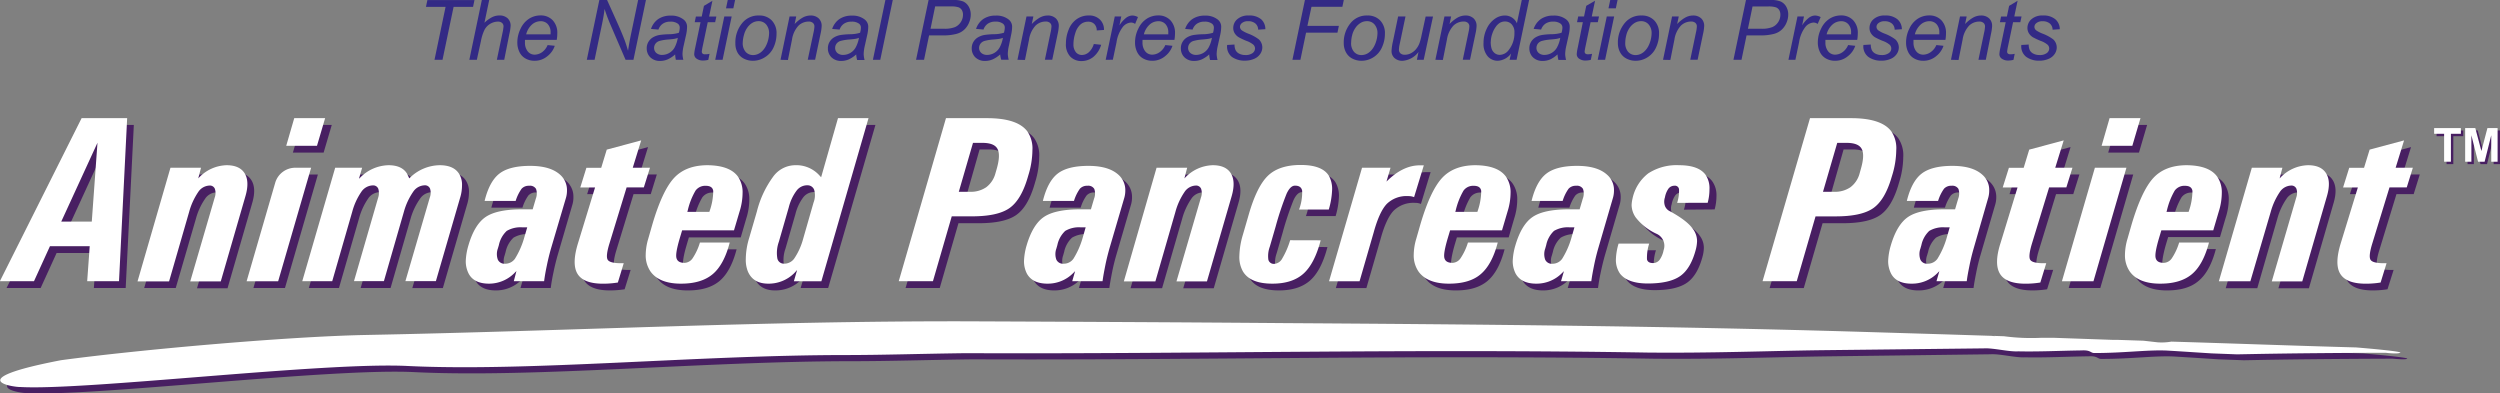 <svg id="Layer_16" data-name="Layer 16" xmlns="http://www.w3.org/2000/svg" viewBox="0 0 614.21 96.58"><rect x="0" y="0" width="614.21" height="96.58" fill="#808080" stroke="none"/><defs><style>.cls-1{fill:#481f62;}.cls-2{fill:#fff;}.cls-3{fill:#332a85;}</style></defs><title>logo_progTitle_AnimPancreas_Mar28-19_ay</title><g id="stroke"><path id="btm" class="cls-1" d="M899.16,101.45c2.39-.14,6.13.88,8.5.75,5.21.1,10-.17,15.6-.25,2.38-.13,2.08.71,3.27.64,7.6,0,13.52-.9,18.37-.55,3.7.22,7,.44,10.27.65l6.25.23,4.15-.08a3.76,3.76,0,0,1-1.84-.94c2,.11,4.82.38,6.85.49-2-.11-4.85-.38-6.85-.49a3.76,3.76,0,0,0,1.84.94c10-.18,21.63-.27,32.38-.31,0,0,3.28.34,3.58,0s-10.83-1.29-10.83-1.29c-15.87-.44-30.81-1-45.4-1.42a13.57,13.57,0,0,1-3.41.17l-3.43-.39-6.35-.21h-2.31c-1.21.07-.88.2-.14.34l2.22.36c-.41-.08-1.5-.22-2.22-.36-1-.13-2.11-.24-3.42-.33l-6.07-.13c2.36,0,4.37,0,6.07.13l3.6,0,1.05,0-14.56-.5h-3a51.33,51.33,0,0,1-9.18-.38l-2.59-.08.48.08-.94-.1-11-.35-7.3.32-2.47-.47a26.85,26.85,0,0,1-4.1.33l5.45.82c2.46.47,5.52-.72,8.42.13-2.9-.85-6,.34-8.42-.13l-5.45-.82a81.25,81.25,0,0,1-11.58-.61,54.41,54.41,0,0,1,11.58.61,26.85,26.85,0,0,0,4.1-.33l2.47.47,7.3-.32-21.86-.66c-47.71-1.41-91.75-1.8-141.3-2.12-26.83-.22-52.62-.33-77.94-.45-50.47-.09-96.41,2.36-147.52,3.36-19.61.4-55.87,3.65-74.71,6.21-25.12,4.83-11.15,6.66-10,6.58,15.83.92,74.78-6.22,95.23-5.15,29.51,1.43,71.2-2.69,107.49-2.69,9.07,0,18.69-.32,29.54-.46,56.18.24,108.4-1.12,167.49-.15,15.64.15,29.44-.4,42.62-.58Z" transform="translate(-410.12 -14.41)"/><path id="top" class="cls-2" d="M897.48,100c2.38-.14,6.11.87,8.49.73,5.22.11,10-.15,15.6-.23,2.38-.12,2.08.71,3.27.64,7.6,0,13.52-.91,18.37-.56,3.71.22,7,.45,10.27.65l6.24.24,4.15-.08h0c10-.19,21.62-.28,32.37-.31,0,0,2.8.37,3.58,0S989,99.77,989,99.77c-15.87-.44-30.81-1-45.4-1.43a13.65,13.65,0,0,1-3.41.17l-3.43-.39-6.35-.21h-2.27l1.07,0-14.56-.51h-3a51.17,51.17,0,0,1-9.18-.38l-2.59-.09.49.09-.95-.1-11-.35h0l-21.85-.66c-47.72-1.4-91.75-1.79-141.3-2.12-26.83-.22-52.63-.33-77.94-.44-50.48-.09-96.41,2.36-147.52,3.36-19.62.41-55.87,3.65-74.72,6.2-25.12,4.84-11.15,6.67-10,6.58,15.83.92,74.79-6.21,95.23-5.16,29.52,1.43,71.19-2.68,107.49-2.69,9.08,0,18.68-.32,29.54-.46,56.19.24,108.4-1.12,167.49-.15,15.65.16,29.45-.4,42.62-.58Z" transform="translate(-410.12 -14.41)"/></g><g id="txt_TM"><path class="cls-1" d="M1011.2,54.73V47.87h-2.45v-1.4h6.55v1.4h-2.44v6.86Z" transform="translate(-410.12 -14.41)"/><path class="cls-1" d="M1016.36,54.73V46.47h2.49l1.5,5.63,1.48-5.63h2.5v8.26h-1.56v-6.5l-1.63,6.5h-1.6l-1.63-6.5v6.5Z" transform="translate(-410.12 -14.41)"/><path class="cls-2" d="M1010.6,54.14V47.28h-2.45v-1.4h6.57v1.4h-2.45v6.86Z" transform="translate(-410.12 -14.41)"/><path class="cls-2" d="M1015.77,54.14V45.88h2.49l1.5,5.63,1.48-5.63h2.5v8.26h-1.56v-6.5l-1.63,6.5h-1.61l-1.64-6.5v6.5Z" transform="translate(-410.12 -14.41)"/></g><path class="cls-1" d="M431.83,45.1H443l-2,40.06h-7.82l.62-8.6h-9.77l-3.92,8.6h-8.38Zm-5,25.41h7.5l1.4-19.36h0Z" transform="translate(-410.12 -14.41)"/><path class="cls-1" d="M453.64,57.29h7.51l-.68,2.61.08-.09a9.71,9.71,0,0,1,6.89-3.12q3.21,0,4.45,2t.21,5.54l-6.08,21h-7.5l6-20.56a3.31,3.31,0,0,0,.06-2.19,1.31,1.31,0,0,0-1.34-.8,3.44,3.44,0,0,0-2.75,1.59,16,16,0,0,0-2.24,4.88L453.3,85.16h-7.75Z" transform="translate(-410.12 -14.41)"/><path class="cls-1" d="M480.47,57.29h7.75l-8.09,27.88h-7.75Zm3.6-12.18h7.56l-2,6.79h-7.55Z" transform="translate(-410.12 -14.41)"/><path class="cls-1" d="M494.13,57.29h6.62L500,60l.2-.17a10.05,10.05,0,0,1,7.05-3.12c2.21,0,3.74.7,4.58,2.1l.54,1.14.11-.12a10.65,10.65,0,0,1,7.36-3.12q3.47,0,4.78,2.13a5,5,0,0,1,.72,2.84,10.37,10.37,0,0,1-.49,3.07l-5.93,20.44h-7.5l6-20.56a3.32,3.32,0,0,0,.05-2.19,1.33,1.33,0,0,0-1.36-.8,3.5,3.5,0,0,0-2.79,1.59A16,16,0,0,0,511,68.1l-4.92,17.06h-7.35l5.93-20.44a3.6,3.6,0,0,0,.06-2.27,1.34,1.34,0,0,0-1.38-.82,3.48,3.48,0,0,0-2.79,1.59,15.78,15.78,0,0,0-2.23,4.88l-4.92,17.06H486Z" transform="translate(-410.12 -14.41)"/><path class="cls-1" d="M531.92,85.76c-2.45,0-4.14-.82-5-2.47a6.68,6.68,0,0,1-.71-3.07,15.24,15.24,0,0,1,.62-3.78q1.51-5.2,4.27-7.07t8.9-1.87h2.64l.77-2.62a3.44,3.44,0,0,0,.06-2.4,1.7,1.7,0,0,0-1.67-.78,2.35,2.35,0,0,0-1.86.73,10.21,10.21,0,0,0-1.46,3h-7.64q1.19-4.82,3.65-6.72T542,56.83q5,0,7.41,2.21A5,5,0,0,1,551,62.82a6.43,6.43,0,0,1-.31,2.07l-3.58,12.27q-.57,2-1,4.1c-.3,1.41-.53,2.71-.68,3.9H538l.71-2.47-.4.4A8.78,8.78,0,0,1,531.92,85.76Zm9.39-13.83h-1.13a6.71,6.71,0,0,0-3.9.87,6.62,6.62,0,0,0-1.93,3.48l-.25.88a4,4,0,0,0,0,2.71,1.78,1.78,0,0,0,1.79,1,2.91,2.91,0,0,0,2.43-1.22,20.3,20.3,0,0,0,2.2-4.88Z" transform="translate(-410.12 -14.41)"/><path class="cls-1" d="M563.58,85.48a23.2,23.2,0,0,1-3.64.28q-4.77,0-6.26-2.4t.13-7.63L558,62.11h-3.63l1.5-4.83h3.64l1.36-4.46,8.46-2.27-2.07,6.73h4.23L570,62.11h-4.23l-4.17,13.63c-.66,2.14-.82,3.51-.5,4.1s1.44.89,3.31.89l.65,0Z" transform="translate(-410.12 -14.41)"/><path class="cls-1" d="M579.09,85.76q-5.29,0-7.44-2.92a7,7,0,0,1-1.22-4.18,14.43,14.43,0,0,1,.62-3.92l1-3.49q2.44-8.29,5.33-11.43t8.14-3.13h-.14q5.71,0,7.72,2.84a6.69,6.69,0,0,1,1.11,4,15.33,15.33,0,0,1-.74,4.54l-1.36,4.66H579.37l-.59,2q-1.05,3.61-.81,4.8c.16.79.82,1.19,2,1.19a2.49,2.49,0,0,0,2-1.16,14.22,14.22,0,0,0,1.79-3.89h7.33q-1.42,5.45-4.2,7.78T579.09,85.76Zm7-17.63,0-.08a15.24,15.24,0,0,0,.92-5.07q-.18-1.26-1.83-1.26a2.93,2.93,0,0,0-2.51,1.18,17.2,17.2,0,0,0-1.92,4.87l-.11.37Z" transform="translate(-410.12 -14.41)"/><path class="cls-1" d="M600.53,85.76q-3.73,0-5-3a7.68,7.68,0,0,1-.51-3.06,17.94,17.94,0,0,1,.86-5.22L597.77,68a24.57,24.57,0,0,1,4-8.58,6.74,6.74,0,0,1,5.34-2.78,7.63,7.63,0,0,1,6.05,2.53l.4.42L617.7,45.1h7.5L613.59,85.16h-6.76l.8-2.75-.74.8A8.88,8.88,0,0,1,600.53,85.76ZM610,61.6a3.28,3.28,0,0,0-2.56,1.33,11.39,11.39,0,0,0-1.9,4.09l-2.44,8.47a8.11,8.11,0,0,0-.4,3.95,1.62,1.62,0,0,0,1.68,1.42,3,3,0,0,0,2.44-1.18,16.21,16.21,0,0,0,2.1-4.41l2.7-9.43a4.91,4.91,0,0,0,.16-3.11A1.72,1.72,0,0,0,610,61.6Z" transform="translate(-410.12 -14.41)"/><path class="cls-1" d="M644.2,45.1h10.08q7.53,0,9.94,3.29A7.47,7.47,0,0,1,665.44,53a21.56,21.56,0,0,1-1,6.16l-.14.48q-1.62,5.59-4.53,7.61t-9.3,2H645.6L641,85.16h-8.39Zm3.16,18.09h2.73a6.68,6.68,0,0,0,4-1.12,6.25,6.25,0,0,0,2.22-3.45l.28-1q1-3.52.22-5t-3.72-1.49h-2.3Z" transform="translate(-410.12 -14.41)"/><path class="cls-1" d="M669.13,85.76q-3.69,0-5.05-2.47a6.62,6.62,0,0,1-.71-3.07,15,15,0,0,1,.62-3.78q1.5-5.2,4.27-7.07t8.9-1.87h2.64l.77-2.62a3.52,3.52,0,0,0,.05-2.4,1.7,1.7,0,0,0-1.68-.78,2.34,2.34,0,0,0-1.86.73,10.15,10.15,0,0,0-1.46,3H668q1.19-4.82,3.65-6.72t7.54-1.88q5,0,7.41,2.21a5,5,0,0,1,1.64,3.78,6.49,6.49,0,0,1-.31,2.07l-3.58,12.27c-.38,1.32-.72,2.69-1,4.1s-.52,2.71-.68,3.9H675.2l.72-2.47-.4.4A8.77,8.77,0,0,1,669.13,85.76Zm9.39-13.83h-1.13a6.7,6.7,0,0,0-3.89.87,6.6,6.6,0,0,0-1.93,3.48l-.25.88a4,4,0,0,0,0,2.71,1.78,1.78,0,0,0,1.79,1,2.91,2.91,0,0,0,2.43-1.22,20.29,20.29,0,0,0,2.2-4.88Z" transform="translate(-410.12 -14.41)"/><path class="cls-1" d="M695.93,57.29h7.52l-.68,2.61.09-.09a9.7,9.7,0,0,1,6.88-3.12q3.2,0,4.45,2t.21,5.54l-6.08,21h-7.5l6-20.56a3.32,3.32,0,0,0,.06-2.19,1.31,1.31,0,0,0-1.34-.8,3.45,3.45,0,0,0-2.75,1.59,16.17,16.17,0,0,0-2.23,4.88l-4.93,17.06h-7.75Z" transform="translate(-410.12 -14.41)"/><path class="cls-1" d="M736.25,75.11q-1.5,5.77-4.26,8.21t-7.64,2.44q-5.46,0-7.21-3a7.1,7.1,0,0,1-.88-3.75,19.67,19.67,0,0,1,.88-5.31l1.45-5q2-6.9,4.74-9.5t8-2.6q5.25,0,6.9,2.61a6.54,6.54,0,0,1,.85,3.4,19.25,19.25,0,0,1-.82,4.89h-7.3a12.17,12.17,0,0,0,.77-4.62c-.16-.84-.74-1.26-1.76-1.26-.75,0-1.45.65-2.07,2a72.86,72.86,0,0,0-2.67,8l-1.45,5a6.77,6.77,0,0,0-.35,3.21,1.37,1.37,0,0,0,1.52,1,2.41,2.41,0,0,0,1.9-1.33,20.26,20.26,0,0,0,1.93-4.46Z" transform="translate(-410.12 -14.41)"/><path class="cls-1" d="M746.42,57.29h7l-1,3.41q4-4,8.18-4l1,0-2.38,7.81a3.83,3.83,0,0,0-1.45-.26,6.91,6.91,0,0,0-5.26,1.93q-1.84,1.93-3.22,7l-3.47,12h-7.5Z" transform="translate(-410.12 -14.41)"/><path class="cls-1" d="M767.78,85.76q-5.29,0-7.44-2.92a7,7,0,0,1-1.22-4.18,14,14,0,0,1,.62-3.92l1-3.49q2.45-8.29,5.32-11.43t8.13-3.13h-.15q5.72,0,7.73,2.84a6.7,6.7,0,0,1,1.11,4,15.25,15.25,0,0,1-.74,4.54l-1.36,4.66H768.06l-.6,2q-1,3.61-.81,4.8t2,1.19a2.5,2.5,0,0,0,2-1.16,14.05,14.05,0,0,0,1.79-3.89h7.33q-1.43,5.45-4.21,7.78T767.78,85.76Zm7-17.63,0-.08a15.29,15.29,0,0,0,.92-5.07c-.13-.84-.73-1.26-1.83-1.26a2.93,2.93,0,0,0-2.51,1.18,17.37,17.37,0,0,0-1.92,4.87l-.11.37Z" transform="translate(-410.12 -14.41)"/><path class="cls-1" d="M789.21,85.76q-3.69,0-5.06-2.47a6.67,6.67,0,0,1-.71-3.07,15.15,15.15,0,0,1,.62-3.78q1.5-5.2,4.27-7.07t8.9-1.87h2.64l.77-2.62a3.48,3.48,0,0,0,.06-2.4,1.71,1.71,0,0,0-1.68-.78,2.36,2.36,0,0,0-1.86.73,10.45,10.45,0,0,0-1.47,3h-7.63c.79-3.22,2-5.45,3.64-6.72s4.15-1.88,7.54-1.88,5.78.73,7.41,2.21a5,5,0,0,1,1.65,3.78,6.44,6.44,0,0,1-.31,2.07l-3.58,12.27q-.56,2-1,4.1c-.31,1.41-.52,2.71-.68,3.9h-7.44L796,82.7l-.4.4A8.78,8.78,0,0,1,789.21,85.76Zm9.39-13.83h-1.13a6.7,6.7,0,0,0-3.9.87,6.65,6.65,0,0,0-1.93,3.48l-.25.88a3.93,3.93,0,0,0,0,2.71,1.77,1.77,0,0,0,1.78,1,2.9,2.9,0,0,0,2.43-1.22,19.91,19.91,0,0,0,2.21-4.88Z" transform="translate(-410.12 -14.41)"/><path class="cls-1" d="M823.83,65.92a9.9,9.9,0,0,0,.47-3.34,1,1,0,0,0-1.14-.87,1.84,1.84,0,0,0-1.46.71,5.52,5.52,0,0,0-.87,2.16,3.2,3.2,0,0,0,0,2.1A2.49,2.49,0,0,0,822.11,68q4.25,2.33,5.62,4.34a4.89,4.89,0,0,1,1,3,9,9,0,0,1-.25,1.84q-1.22,4.77-3.82,6.64t-8,1.87q-5,0-6.87-2.44a5.88,5.88,0,0,1-1-3.47,15,15,0,0,1,.65-3.89h7.52a11.48,11.48,0,0,0-.54,3.89c.13.59.62.88,1.47.88a2,2,0,0,0,1.6-.76,6,6,0,0,0,1-2.38,3.59,3.59,0,0,0-.09-2.42,3.53,3.53,0,0,0-1.71-1.64,13.59,13.59,0,0,1-5.06-4,5.46,5.46,0,0,1-1-3,8.21,8.21,0,0,1,.22-1.62,10.54,10.54,0,0,1,3.89-6.22,12.76,12.76,0,0,1,7.59-2c3.13,0,5.29.76,6.44,2.3a5.83,5.83,0,0,1,1.06,3.61,12.46,12.46,0,0,1-.45,3.33Z" transform="translate(-410.12 -14.41)"/><path class="cls-1" d="M856.48,45.1h10.08q7.54,0,9.94,3.29A7.42,7.42,0,0,1,877.72,53a21.48,21.48,0,0,1-1,6.16l-.14.48q-1.62,5.59-4.53,7.61t-9.3,2h-4.85l-4.62,15.93h-8.39Zm3.15,18.09h2.73a6.67,6.67,0,0,0,4-1.12,6.25,6.25,0,0,0,2.22-3.45l.28-1q1-3.52.22-5t-3.72-1.49h-2.3Z" transform="translate(-410.12 -14.41)"/><path class="cls-1" d="M881.4,85.76q-3.68,0-5-2.47a6.59,6.59,0,0,1-.71-3.07,15.15,15.15,0,0,1,.62-3.78q1.5-5.2,4.27-7.07t8.9-1.87h2.65l.77-2.62a3.52,3.52,0,0,0,.06-2.4,1.7,1.7,0,0,0-1.67-.78,2.36,2.36,0,0,0-1.87.73,10.51,10.51,0,0,0-1.46,3h-7.64q1.19-4.82,3.65-6.72c1.63-1.25,4.15-1.88,7.54-1.88s5.79.73,7.41,2.21a5,5,0,0,1,1.65,3.78,6.39,6.39,0,0,1-.32,2.07l-3.58,12.27c-.39,1.32-.72,2.69-1,4.1s-.53,2.71-.68,3.9h-7.45l.71-2.47-.39.4A8.8,8.8,0,0,1,881.4,85.76Zm9.39-13.83h-1.14a6.68,6.68,0,0,0-3.89.87,6.61,6.61,0,0,0-1.93,3.48l-.26.88a3.94,3.94,0,0,0,0,2.71,1.76,1.76,0,0,0,1.78,1,2.91,2.91,0,0,0,2.43-1.22,20,20,0,0,0,2.2-4.88Z" transform="translate(-410.12 -14.41)"/><path class="cls-1" d="M913.06,85.48a23.17,23.17,0,0,1-3.63.28q-4.78,0-6.27-2.4t.13-7.63l4.17-13.63h-3.63l1.51-4.83H909l1.36-4.46,8.47-2.27-2.08,6.73H921l-1.51,4.83h-4.23l-4.17,13.63c-.67,2.14-.83,3.51-.5,4.1s1.43.89,3.31.89l.65,0Z" transform="translate(-410.12 -14.41)"/><path class="cls-1" d="M926.47,57.29h7.75l-8.09,27.88h-7.76Zm3.6-12.18h7.56l-2,6.79h-7.56Z" transform="translate(-410.12 -14.41)"/><path class="cls-1" d="M942.51,85.76q-5.29,0-7.44-2.92a7,7,0,0,1-1.23-4.18,14.19,14.19,0,0,1,.63-3.92l1-3.49q2.45-8.29,5.32-11.43T949,56.69h-.14c3.8,0,6.38.95,7.72,2.84a6.66,6.66,0,0,1,1.11,4A15.21,15.21,0,0,1,956.9,68l-1.36,4.66H942.8l-.6,2q-1,3.61-.8,4.8c.15.79.82,1.19,2,1.19a2.51,2.51,0,0,0,2-1.16,14.36,14.36,0,0,0,1.79-3.89h7.33q-1.42,5.45-4.2,7.78C948.48,85,945.88,85.76,942.51,85.76Zm7-17.63,0-.08a15.41,15.41,0,0,0,.92-5.07c-.13-.84-.73-1.26-1.84-1.26a2.92,2.92,0,0,0-2.51,1.18,17.07,17.07,0,0,0-1.91,4.87l-.12.37Z" transform="translate(-410.12 -14.41)"/><path class="cls-1" d="M965,57.29h7.52l-.68,2.61.08-.09a9.72,9.72,0,0,1,6.89-3.12c2.14,0,3.62.66,4.44,2s.9,3.17.21,5.54l-6.08,21h-7.49l6-20.56a3.35,3.35,0,0,0,.06-2.19,1.31,1.31,0,0,0-1.34-.8,3.43,3.43,0,0,0-2.75,1.59,16.17,16.17,0,0,0-2.24,4.88l-4.92,17.06h-7.75Z" transform="translate(-410.12 -14.41)"/><path class="cls-1" d="M996.69,85.48a23.18,23.18,0,0,1-3.64.28q-4.77,0-6.26-2.4c-1-1.6-1-4.14.13-7.63l4.18-13.63h-3.64L989,57.29h3.64L994,52.82l8.47-2.27-2.08,6.73h4.23l-1.5,4.83h-4.23l-4.17,13.63c-.67,2.14-.84,3.51-.5,4.1s1.43.89,3.31.89l.66,0Z" transform="translate(-410.12 -14.41)"/><path class="cls-2" d="M430.17,43.44h11.19l-2,40.06h-7.82l.62-8.6h-9.77l-3.92,8.6h-8.38Zm-5,25.41h7.5l1.4-19.37h0Z" transform="translate(-410.12 -14.41)"/><path class="cls-2" d="M452,55.62h7.51l-.68,2.62.08-.09A9.71,9.71,0,0,1,465.78,55q3.21,0,4.45,2c.82,1.33.89,3.17.21,5.54l-6.08,21h-7.5l6-20.56a3.3,3.3,0,0,0,.05-2.18,1.31,1.31,0,0,0-1.34-.8,3.46,3.46,0,0,0-2.75,1.59,16.34,16.34,0,0,0-2.23,4.88l-4.93,17.07h-7.75Z" transform="translate(-410.12 -14.41)"/><path class="cls-2" d="M477.73,59.33a5.14,5.14,0,0,1,4.94-3.71h3.89l-8.1,27.89h-7.75Zm4.68-15.89H490l-2,6.79h-7.56Z" transform="translate(-410.12 -14.41)"/><path class="cls-2" d="M492.47,55.62h6.62l-.78,2.7.2-.17A10.05,10.05,0,0,1,505.56,55q3.32,0,4.58,2.1l.53,1.13.12-.11A10.65,10.65,0,0,1,518.14,55c2.31,0,3.9.71,4.78,2.13a5,5,0,0,1,.71,2.84,10.28,10.28,0,0,1-.48,3.07l-5.94,20.44h-7.49l6-20.56a3.29,3.29,0,0,0,.05-2.18,1.33,1.33,0,0,0-1.35-.8,3.51,3.51,0,0,0-2.79,1.59,16.19,16.19,0,0,0-2.27,4.88l-4.92,17.07h-7.35L503,63.06a3.6,3.6,0,0,0,.06-2.27,1.34,1.34,0,0,0-1.38-.83,3.5,3.5,0,0,0-2.79,1.59,15.94,15.94,0,0,0-2.23,4.88l-4.92,17.07h-7.36Z" transform="translate(-410.12 -14.41)"/><path class="cls-2" d="M530.26,84.1c-2.46,0-4.14-.83-5-2.47a6.67,6.67,0,0,1-.71-3.07,15.21,15.21,0,0,1,.63-3.78q1.5-5.2,4.27-7.07t8.9-1.87h2.64l.77-2.61a3.5,3.5,0,0,0,.06-2.4,1.7,1.7,0,0,0-1.68-.78,2.36,2.36,0,0,0-1.86.72,10.36,10.36,0,0,0-1.47,3h-7.63q1.19-4.83,3.65-6.72t7.54-1.89q5,0,7.41,2.22a5,5,0,0,1,1.64,3.77,6.52,6.52,0,0,1-.31,2.07L545.48,75.5q-.57,2-1,4.1c-.3,1.41-.53,2.71-.68,3.9h-7.45L537,81l-.4.4A8.78,8.78,0,0,1,530.26,84.1Zm9.39-13.83h-1.14a6.64,6.64,0,0,0-3.89.87,6.57,6.57,0,0,0-1.93,3.47l-.26.88a4,4,0,0,0,0,2.71,1.78,1.78,0,0,0,1.79,1A2.91,2.91,0,0,0,536.62,78a20.17,20.17,0,0,0,2.2-4.88Z" transform="translate(-410.12 -14.41)"/><path class="cls-2" d="M561.92,83.82a22.59,22.59,0,0,1-3.64.29q-4.77,0-6.26-2.4t.13-7.62l4.17-13.63h-3.63l1.5-4.83h3.64l1.36-4.46,8.46-2.27-2.07,6.72h4.23l-1.51,4.83h-4.23L559.9,74.08c-.67,2.14-.83,3.51-.5,4.11s1.43.89,3.31.89l.65,0Z" transform="translate(-410.12 -14.41)"/><path class="cls-2" d="M577.42,84.1q-5.28,0-7.44-2.93A7,7,0,0,1,568.76,77a14.17,14.17,0,0,1,.62-3.92l1-3.49q2.44-8.3,5.32-11.43T583.87,55h-.14q5.7,0,7.72,2.84a6.73,6.73,0,0,1,1.11,4,15.4,15.4,0,0,1-.74,4.54L590.45,71H577.71l-.6,2c-.7,2.4-1,4-.8,4.79s.83,1.2,2,1.2a2.49,2.49,0,0,0,2-1.17A14.24,14.24,0,0,0,582.08,74h7.32q-1.41,5.45-4.2,7.78T577.42,84.1Zm7-17.63,0-.09a15.19,15.19,0,0,0,.93-5.06c-.12-.84-.73-1.26-1.83-1.26a2.93,2.93,0,0,0-2.51,1.17,17.24,17.24,0,0,0-1.92,4.87l-.11.37Z" transform="translate(-410.12 -14.41)"/><path class="cls-2" d="M598.86,84.1c-2.48,0-4.14-1-5-3a7.7,7.7,0,0,1-.51-3.07,18.06,18.06,0,0,1,.85-5.22l1.87-6.42a24.53,24.53,0,0,1,4-8.57A6.76,6.76,0,0,1,605.4,55a7.64,7.64,0,0,1,6.06,2.53l.4.42L616,43.44h7.5L611.92,83.51h-6.76l.8-2.76-.74.8A8.9,8.9,0,0,1,598.86,84.1Zm9.52-24.17a3.26,3.26,0,0,0-2.56,1.33,11.37,11.37,0,0,0-1.91,4.09l-2.44,8.47a8.12,8.12,0,0,0-.39,3.95,1.62,1.62,0,0,0,1.68,1.42A3,3,0,0,0,605.2,78a16,16,0,0,0,2.1-4.42l2.7-9.42a4.89,4.89,0,0,0,.15-3.11A1.72,1.72,0,0,0,608.38,59.94Z" transform="translate(-410.12 -14.41)"/><path class="cls-2" d="M642.53,43.44h10.08q7.52,0,9.94,3.29a7.42,7.42,0,0,1,1.22,4.57,21.47,21.47,0,0,1-1,6.17l-.14.48q-1.62,5.59-4.53,7.61t-9.29,2h-4.86l-4.62,15.93h-8.4Zm3.15,18.09h2.74a6.68,6.68,0,0,0,4-1.12A6.26,6.26,0,0,0,654.68,57l.29-1c.68-2.35.75-4,.22-5s-1.77-1.49-3.72-1.49h-2.3Z" transform="translate(-410.12 -14.41)"/><path class="cls-2" d="M667.46,84.1c-2.46,0-4.14-.83-5.05-2.47a6.66,6.66,0,0,1-.71-3.07,15.49,15.49,0,0,1,.62-3.78q1.51-5.2,4.28-7.07t8.9-1.87h2.64l.77-2.61a3.44,3.44,0,0,0,.06-2.4,1.69,1.69,0,0,0-1.67-.78,2.36,2.36,0,0,0-1.86.72,10.34,10.34,0,0,0-1.46,3h-7.64q1.2-4.83,3.65-6.72t7.54-1.89q5,0,7.41,2.22a5,5,0,0,1,1.65,3.77,6.5,6.5,0,0,1-.31,2.07L682.68,75.5c-.37,1.33-.72,2.7-1,4.1s-.53,2.71-.68,3.9h-7.45l.71-2.47-.4.4A8.77,8.77,0,0,1,667.46,84.1Zm9.39-13.83h-1.13a6.65,6.65,0,0,0-3.89.87,6.59,6.59,0,0,0-1.93,3.47l-.25.88a4,4,0,0,0,0,2.71,1.79,1.79,0,0,0,1.79,1A2.9,2.9,0,0,0,673.83,78a20.21,20.21,0,0,0,2.2-4.88Z" transform="translate(-410.12 -14.41)"/><path class="cls-2" d="M694.27,55.62h7.52l-.68,2.62.09-.09A9.7,9.7,0,0,1,708.07,55q3.21,0,4.45,2c.82,1.33.89,3.17.22,5.54l-6.09,21h-7.49l6-20.56a3.29,3.29,0,0,0,.06-2.18,1.32,1.32,0,0,0-1.34-.8,3.45,3.45,0,0,0-2.75,1.59,16.17,16.17,0,0,0-2.23,4.88l-4.92,17.07h-7.75Z" transform="translate(-410.12 -14.41)"/><path class="cls-2" d="M734.59,73.45q-1.5,5.76-4.25,8.21t-7.64,2.44c-3.63,0-6-1-7.21-3a7.14,7.14,0,0,1-.88-3.75,19.63,19.63,0,0,1,.88-5.31l1.45-5q2-6.91,4.74-9.5t8-2.6q5.25,0,6.9,2.62A6.55,6.55,0,0,1,737.4,61a19.4,19.4,0,0,1-.82,4.89h-7.3a12,12,0,0,0,.76-4.61c-.15-.84-.74-1.26-1.76-1.26-.76,0-1.45.65-2.07,2a73.49,73.49,0,0,0-2.67,8l-1.45,5a6.61,6.61,0,0,0-.35,3.21,1.37,1.37,0,0,0,1.52,1,2.41,2.41,0,0,0,1.9-1.34,20.21,20.21,0,0,0,1.93-4.46Z" transform="translate(-410.12 -14.41)"/><path class="cls-2" d="M744.75,55.62h7l-1,3.41q4-4,8.18-4l1,0-2.39,7.81a3.76,3.76,0,0,0-1.45-.25,6.93,6.93,0,0,0-5.27,1.93q-1.82,1.93-3.21,7l-3.47,12h-7.5Z" transform="translate(-410.12 -14.41)"/><path class="cls-2" d="M766.11,84.1q-5.29,0-7.45-2.93A7,7,0,0,1,757.45,77a14.25,14.25,0,0,1,.62-3.92l1-3.49q2.44-8.3,5.32-11.43T772.55,55h-.14q5.7,0,7.72,2.84a6.72,6.72,0,0,1,1.11,4,15.51,15.51,0,0,1-.74,4.54L779.14,71H766.39l-.6,2c-.7,2.4-1,4-.81,4.79s.83,1.2,2,1.2a2.51,2.51,0,0,0,2-1.17A14.58,14.58,0,0,0,770.77,74h7.32q-1.42,5.45-4.2,7.78C772.08,83.34,769.47,84.1,766.11,84.1Zm7-17.63,0-.09a15.2,15.2,0,0,0,.92-5.06c-.12-.84-.73-1.26-1.83-1.26a2.93,2.93,0,0,0-2.51,1.17,17.54,17.54,0,0,0-1.92,4.87l-.11.37Z" transform="translate(-410.12 -14.41)"/><path class="cls-2" d="M787.55,84.1c-2.46,0-4.15-.83-5.06-2.47a6.71,6.71,0,0,1-.72-3.07,15.39,15.39,0,0,1,.63-3.78q1.51-5.2,4.27-7.07t8.9-1.87h2.64l.77-2.61a3.51,3.51,0,0,0,.06-2.4,1.7,1.7,0,0,0-1.68-.78,2.37,2.37,0,0,0-1.86.72,10.4,10.4,0,0,0-1.46,3h-7.64q1.19-4.83,3.66-6.72t7.54-1.89q5,0,7.4,2.22a4.92,4.92,0,0,1,1.65,3.77,6.65,6.65,0,0,1-.31,2.07L802.76,75.5c-.38,1.33-.72,2.7-1,4.1s-.53,2.71-.68,3.9h-7.44l.71-2.47-.4.4A8.78,8.78,0,0,1,787.55,84.1Zm9.38-13.83H795.8a6.67,6.67,0,0,0-3.89.87A6.57,6.57,0,0,0,790,74.62l-.25.88a4.05,4.05,0,0,0,0,2.71,1.78,1.78,0,0,0,1.79,1A2.9,2.9,0,0,0,793.91,78a20.12,20.12,0,0,0,2.2-4.88Z" transform="translate(-410.12 -14.41)"/><path class="cls-2" d="M822.17,64.25a9.79,9.79,0,0,0,.46-3.34,1,1,0,0,0-1.14-.87,1.83,1.83,0,0,0-1.45.71,5.38,5.38,0,0,0-.87,2.15,3.21,3.21,0,0,0,0,2.11,2.41,2.41,0,0,0,1.28,1.33q4.24,2.33,5.61,4.35a4.93,4.93,0,0,1,1,3,9.56,9.56,0,0,1-.26,1.85q-1.22,4.77-3.81,6.64t-8,1.88q-5,0-6.87-2.44a5.88,5.88,0,0,1-1-3.47,15,15,0,0,1,.66-3.89h7.52a11.27,11.27,0,0,0-.54,3.89c.14.59.63.89,1.48.89a2,2,0,0,0,1.6-.77,6,6,0,0,0,1-2.39,3.22,3.22,0,0,0-1.8-4.06,13.6,13.6,0,0,1-5.06-4,5.5,5.5,0,0,1-1-3,8.27,8.27,0,0,1,.22-1.61A10.53,10.53,0,0,1,815.08,57a12.76,12.76,0,0,1,7.58-2c3.15,0,5.29.77,6.45,2.3a5.85,5.85,0,0,1,1,3.61,12.71,12.71,0,0,1-.44,3.32Z" transform="translate(-410.12 -14.41)"/><path class="cls-2" d="M854.81,43.44h10.08q7.53,0,9.93,3.29A7.37,7.37,0,0,1,876,51.31a21.65,21.65,0,0,1-1,6.17l-.15.48q-1.62,5.59-4.53,7.61t-9.3,2h-4.85l-4.62,15.93h-8.4ZM858,61.53h2.74a6.69,6.69,0,0,0,4-1.12A6.25,6.25,0,0,0,867,57l.28-1c.69-2.35.76-4,.23-5s-1.77-1.49-3.72-1.49h-2.29Z" transform="translate(-410.12 -14.41)"/><path class="cls-2" d="M879.73,84.1c-2.46,0-4.14-.83-5-2.47a6.76,6.76,0,0,1-.72-3.07,15.29,15.29,0,0,1,.63-3.78q1.51-5.2,4.27-7.07t8.9-1.87h2.64l.77-2.61a3.54,3.54,0,0,0,.06-2.4,1.71,1.71,0,0,0-1.68-.78,2.37,2.37,0,0,0-1.86.72,10.33,10.33,0,0,0-1.46,3H878.6q1.19-4.83,3.66-6.72t7.53-1.89q5,0,7.41,2.22a4.94,4.94,0,0,1,1.64,3.77,6.65,6.65,0,0,1-.31,2.07L895,75.5c-.38,1.33-.72,2.7-1,4.1s-.54,2.71-.68,3.9h-7.44l.71-2.47-.4.4A8.78,8.78,0,0,1,879.73,84.1Zm9.4-13.83H888a6.65,6.65,0,0,0-3.89.87,6.61,6.61,0,0,0-1.93,3.47l-.25.88a4,4,0,0,0,0,2.71,1.78,1.78,0,0,0,1.79,1A2.9,2.9,0,0,0,886.11,78a20.36,20.36,0,0,0,2.2-4.88Z" transform="translate(-410.12 -14.41)"/><path class="cls-2" d="M911.4,83.82a22.61,22.61,0,0,1-3.64.29c-3.17,0-5.26-.8-6.26-2.4s-1-4.14.13-7.62l4.17-13.63h-3.64l1.52-4.83h3.63l1.36-4.46,8.47-2.27-2.08,6.72h4.23l-1.5,4.83h-4.23l-4.17,13.63c-.66,2.14-.83,3.51-.5,4.11s1.43.89,3.31.89l.65,0Z" transform="translate(-410.12 -14.41)"/><path class="cls-2" d="M924.8,55.62h7.75l-8.1,27.89h-7.75Zm3.61-12.18H936l-2,6.79h-7.55Z" transform="translate(-410.12 -14.41)"/><path class="cls-2" d="M940.85,84.1q-5.29,0-7.44-2.93A7,7,0,0,1,932.19,77a14.1,14.1,0,0,1,.62-3.92l1-3.49q2.46-8.3,5.33-11.43T947.29,55h-.14q5.71,0,7.72,2.84a6.73,6.73,0,0,1,1.11,4,15.37,15.37,0,0,1-.74,4.54L953.88,71H941.13l-.6,2c-.7,2.4-1,4-.8,4.79s.82,1.2,2,1.2a2.49,2.49,0,0,0,2-1.17A14.2,14.2,0,0,0,945.5,74h7.33q-1.42,5.45-4.21,7.78T940.85,84.1Zm7-17.63,0-.09a15.43,15.43,0,0,0,.92-5.06c-.13-.84-.73-1.26-1.83-1.26a2.93,2.93,0,0,0-2.52,1.17,17.48,17.48,0,0,0-1.92,4.87l-.11.37Z" transform="translate(-410.12 -14.41)"/><path class="cls-2" d="M963.36,55.62h7.51l-.68,2.62.09-.09A9.7,9.7,0,0,1,977.16,55q3.22,0,4.45,2c.83,1.33.9,3.17.22,5.54l-6.08,21h-7.49l6-20.56a3.36,3.36,0,0,0,.06-2.18,1.31,1.31,0,0,0-1.34-.8,3.46,3.46,0,0,0-2.75,1.59,16.5,16.5,0,0,0-2.23,4.88L963,83.51h-7.74Z" transform="translate(-410.12 -14.41)"/><path class="cls-2" d="M995,83.82a22.48,22.48,0,0,1-3.64.29q-4.76,0-6.26-2.4c-1-1.59-.95-4.14.13-7.62l4.18-13.63h-3.63l1.51-4.83h3.64l1.37-4.46,8.46-2.27-2.07,6.72h4.23l-1.5,4.83h-4.24L993,74.08c-.67,2.14-.83,3.51-.5,4.11s1.43.89,3.3.89l.66,0Z" transform="translate(-410.12 -14.41)"/><g id="txt_subtitle"><path class="cls-3" d="M516.87,29.1l2.72-13h-4.82l.35-1.67h11.57l-.35,1.67h-4.78l-2.72,13Z" transform="translate(-410.12 -14.41)"/><path class="cls-3" d="M525.43,29.1l3.07-14.69h1.81L529.14,20A7.66,7.66,0,0,1,531,18.64a4,4,0,0,1,1.79-.43,2.86,2.86,0,0,1,2.05.7,2.42,2.42,0,0,1,.73,1.84,12,12,0,0,1-.32,2.06L534,29.1h-1.81l1.35-6.44a12.34,12.34,0,0,0,.29-1.76,1.1,1.1,0,0,0-.36-.85,1.49,1.49,0,0,0-1-.33,3.81,3.81,0,0,0-3.27,1.93,10.83,10.83,0,0,0-.93,2.89l-1,4.57Z" transform="translate(-410.12 -14.41)"/><path class="cls-3" d="M544.66,25.48l1.76.18a5.34,5.34,0,0,1-1.75,2.5,4.82,4.82,0,0,1-3.26,1.18,4.41,4.41,0,0,1-2.17-.55,3.58,3.58,0,0,1-1.5-1.59,5.28,5.28,0,0,1-.52-2.38,7.57,7.57,0,0,1,.81-3.38A5.76,5.76,0,0,1,540.12,19a5.17,5.17,0,0,1,2.78-.8,4,4,0,0,1,3,1.18,4.46,4.46,0,0,1,1.14,3.23,9.5,9.5,0,0,1-.14,1.6H539.1a4.49,4.49,0,0,0,0,.56,3.37,3.37,0,0,0,.69,2.28,2.15,2.15,0,0,0,1.68.79,3.24,3.24,0,0,0,1.83-.61A4,4,0,0,0,544.66,25.48Zm-5.27-2.64h6c0-.19,0-.32,0-.4a2.94,2.94,0,0,0-.68-2.09,2.3,2.3,0,0,0-1.75-.73,3.22,3.22,0,0,0-2.12.8A4.81,4.81,0,0,0,539.39,22.85Z" transform="translate(-410.12 -14.41)"/><path class="cls-3" d="M554.29,29.1l3.08-14.69h1.9l2.48,5.51q1.13,2.53,1.79,4.25.38,1,.88,2.71.27-1.85.68-3.83l1.8-8.64h1.92L565.75,29.1h-1.94l-3.65-8.49a42,42,0,0,1-1.51-4q-.15,1.43-.58,3.52L556.2,29.1Z" transform="translate(-410.12 -14.41)"/><path class="cls-3" d="M576,27.78A7.22,7.22,0,0,1,574.15,29a4.66,4.66,0,0,1-1.86.38,3.29,3.29,0,0,1-2.38-.87,3,3,0,0,1-.9-2.22,3,3,0,0,1,.41-1.58,3.19,3.19,0,0,1,1.08-1.1,4.73,4.73,0,0,1,1.64-.6,18.28,18.28,0,0,1,2.32-.19,8.3,8.3,0,0,0,2.45-.36,4.72,4.72,0,0,0,.21-1.23,1.19,1.19,0,0,0-.46-1,2.92,2.92,0,0,0-1.84-.5,3.2,3.2,0,0,0-1.87.51,2.86,2.86,0,0,0-1.06,1.44l-1.83-.16a4.79,4.79,0,0,1,1.78-2.43,5.28,5.28,0,0,1,3.07-.84,4.79,4.79,0,0,1,3.13.94,2.22,2.22,0,0,1,.88,1.82,9.21,9.21,0,0,1-.25,2l-.59,2.65a9.88,9.88,0,0,0-.28,2.05A6.85,6.85,0,0,0,578,29.1h-1.83A6.73,6.73,0,0,1,576,27.78Zm.67-4.07a4.35,4.35,0,0,1-.82.23q-.44.08-1.46.17a11.16,11.16,0,0,0-2.24.36,1.87,1.87,0,0,0-1,.69,1.77,1.77,0,0,0-.33,1,1.64,1.64,0,0,0,.53,1.25,2.11,2.11,0,0,0,1.5.49,3.55,3.55,0,0,0,3-1.8A7.7,7.7,0,0,0,576.64,23.71Z" transform="translate(-410.12 -14.41)"/><path class="cls-3" d="M584.44,27.63l-.3,1.48a5,5,0,0,1-1.26.17,2.62,2.62,0,0,1-1.72-.53,1.35,1.35,0,0,1-.48-1.09,11,11,0,0,1,.26-1.61l1.29-6.18H580.8l.29-1.4h1.43l.55-2.62,2.08-1.25-.81,3.87h1.78l-.3,1.4H584l-1.23,5.88a11.09,11.09,0,0,0-.23,1.34.64.64,0,0,0,.19.49.88.88,0,0,0,.61.17A4.32,4.32,0,0,0,584.44,27.63Z" transform="translate(-410.12 -14.41)"/><path class="cls-3" d="M585.84,29.1l2.23-10.64h1.81L587.65,29.1Zm2.65-12.64.43-2.05h1.8l-.43,2.05Z" transform="translate(-410.12 -14.41)"/><path class="cls-3" d="M590.79,25.06a7.44,7.44,0,0,1,1.83-5.16,5.08,5.08,0,0,1,4-1.68,4.15,4.15,0,0,1,3.1,1.2,4.44,4.44,0,0,1,1.18,3.25,7.93,7.93,0,0,1-.74,3.41A5.5,5.5,0,0,1,598,28.5a5.41,5.41,0,0,1-2.88.84,4.81,4.81,0,0,1-2.26-.53,3.67,3.67,0,0,1-1.55-1.5A4.58,4.58,0,0,1,590.79,25.06Zm1.81-.18a3.23,3.23,0,0,0,.72,2.28,2.39,2.39,0,0,0,1.83.78,3,3,0,0,0,1.15-.24,3.34,3.34,0,0,0,1.06-.72,4.85,4.85,0,0,0,.84-1.1,7.2,7.2,0,0,0,.87-3.23,3.21,3.21,0,0,0-.73-2.24,2.37,2.37,0,0,0-1.83-.8A3,3,0,0,0,595,20a4.15,4.15,0,0,0-1.27,1.19,5.3,5.3,0,0,0-.83,1.82A7.56,7.56,0,0,0,592.6,24.88Z" transform="translate(-410.12 -14.41)"/><path class="cls-3" d="M601.88,29.1l2.22-10.64h1.64l-.39,1.85a8.75,8.75,0,0,1,2-1.59,4,4,0,0,1,1.9-.5,2.82,2.82,0,0,1,2,.7,2.47,2.47,0,0,1,.74,1.87,10.45,10.45,0,0,1-.26,1.86l-1.35,6.44h-1.81L610,22.35a7.72,7.72,0,0,0,.21-1.45,1.11,1.11,0,0,0-.37-.86,1.53,1.53,0,0,0-1.06-.33,3.56,3.56,0,0,0-2.48,1,6.4,6.4,0,0,0-1.6,3.44l-1,5Z" transform="translate(-410.12 -14.41)"/><path class="cls-3" d="M620.48,27.78A7.22,7.22,0,0,1,618.66,29a4.66,4.66,0,0,1-1.86.38,3.29,3.29,0,0,1-2.38-.87,3,3,0,0,1-.9-2.22,3,3,0,0,1,.41-1.58,3.19,3.19,0,0,1,1.08-1.1,4.73,4.73,0,0,1,1.64-.6,18.28,18.28,0,0,1,2.32-.19,8.3,8.3,0,0,0,2.45-.36,4.72,4.72,0,0,0,.21-1.23,1.19,1.19,0,0,0-.46-1,2.92,2.92,0,0,0-1.84-.5,3.2,3.2,0,0,0-1.87.51,2.86,2.86,0,0,0-1.06,1.44l-1.83-.16a4.79,4.79,0,0,1,1.78-2.43,5.28,5.28,0,0,1,3.07-.84,4.79,4.79,0,0,1,3.13.94,2.22,2.22,0,0,1,.88,1.82,9.21,9.21,0,0,1-.25,2l-.59,2.65a9.88,9.88,0,0,0-.28,2.05,6.85,6.85,0,0,0,.22,1.44h-1.83A6.73,6.73,0,0,1,620.48,27.78Zm.67-4.07a4.35,4.35,0,0,1-.82.23q-.44.08-1.46.17a11.16,11.16,0,0,0-2.24.36,1.87,1.87,0,0,0-1,.69,1.77,1.77,0,0,0-.33,1,1.64,1.64,0,0,0,.53,1.25,2.11,2.11,0,0,0,1.5.49,3.55,3.55,0,0,0,3-1.8A7.7,7.7,0,0,0,621.15,23.71Z" transform="translate(-410.12 -14.41)"/><path class="cls-3" d="M624.58,29.1l3.07-14.69h1.81L626.39,29.1Z" transform="translate(-410.12 -14.41)"/><path class="cls-3" d="M635.18,29.1l3.08-14.69h6.13a6,6,0,0,1,2.39.37A3,3,0,0,1,648.1,16a3.85,3.85,0,0,1,.52,2,5,5,0,0,1-.37,1.85,4.89,4.89,0,0,1-.94,1.55,4.44,4.44,0,0,1-1.15.92,5,5,0,0,1-1.24.46,12.51,12.51,0,0,1-2.86.33h-3.68l-1.24,6Zm3.56-7.63H642a7,7,0,0,0,2.77-.41,3.27,3.27,0,0,0,1.41-1.24,3.22,3.22,0,0,0,.53-1.76,2.23,2.23,0,0,0-.28-1.18,1.67,1.67,0,0,0-.79-.67,5.88,5.88,0,0,0-2-.22h-3.77Z" transform="translate(-410.12 -14.41)"/><path class="cls-3" d="M655.85,27.78A7.22,7.22,0,0,1,654,29a4.66,4.66,0,0,1-1.86.38,3.29,3.29,0,0,1-2.38-.87,3,3,0,0,1-.9-2.22,3,3,0,0,1,.41-1.58,3.19,3.19,0,0,1,1.08-1.1A4.73,4.73,0,0,1,652,23a18.28,18.28,0,0,1,2.32-.19,8.3,8.3,0,0,0,2.45-.36,4.72,4.72,0,0,0,.21-1.23,1.19,1.19,0,0,0-.46-1,2.92,2.92,0,0,0-1.84-.5,3.2,3.2,0,0,0-1.87.51,2.86,2.86,0,0,0-1.06,1.44l-1.83-.16a4.79,4.79,0,0,1,1.78-2.43,5.28,5.28,0,0,1,3.07-.84,4.79,4.79,0,0,1,3.13.94,2.22,2.22,0,0,1,.88,1.82,9.21,9.21,0,0,1-.25,2L658,25.6a9.88,9.88,0,0,0-.28,2.05,6.85,6.85,0,0,0,.22,1.44h-1.83A6.73,6.73,0,0,1,655.85,27.78Zm.67-4.07a4.35,4.35,0,0,1-.82.23q-.44.08-1.46.17a11.16,11.16,0,0,0-2.24.36,1.87,1.87,0,0,0-1,.69,1.77,1.77,0,0,0-.33,1,1.64,1.64,0,0,0,.53,1.25,2.11,2.11,0,0,0,1.5.49,3.55,3.55,0,0,0,3-1.8A7.7,7.7,0,0,0,656.52,23.71Z" transform="translate(-410.12 -14.41)"/><path class="cls-3" d="M660.09,29.1l2.22-10.64H664l-.39,1.85a8.75,8.75,0,0,1,2-1.59,4,4,0,0,1,1.9-.5,2.82,2.82,0,0,1,2,.7,2.47,2.47,0,0,1,.74,1.87,10.45,10.45,0,0,1-.26,1.86l-1.35,6.44h-1.81l1.41-6.75a7.72,7.72,0,0,0,.21-1.45,1.11,1.11,0,0,0-.37-.86,1.53,1.53,0,0,0-1.06-.33,3.56,3.56,0,0,0-2.48,1,6.4,6.4,0,0,0-1.6,3.44l-1,5Z" transform="translate(-410.12 -14.41)"/><path class="cls-3" d="M678.85,25.22l1.81.19a6.09,6.09,0,0,1-1.94,3,4.57,4.57,0,0,1-2.86,1,3.72,3.72,0,0,1-2.81-1.12A4.35,4.35,0,0,1,672,25.08a8.93,8.93,0,0,1,.69-3.43,5.53,5.53,0,0,1,2-2.56,5.1,5.1,0,0,1,2.94-.88,3.74,3.74,0,0,1,2.72,1,3.39,3.39,0,0,1,1,2.56l-1.78.12a2.16,2.16,0,0,0-.59-1.58,2.06,2.06,0,0,0-1.52-.57,2.81,2.81,0,0,0-1.89.69,4.55,4.55,0,0,0-1.26,2.1,8.77,8.77,0,0,0-.46,2.71,3,3,0,0,0,.6,2,1.9,1.9,0,0,0,1.48.68,2.61,2.61,0,0,0,1.69-.67A4.41,4.41,0,0,0,678.85,25.22Z" transform="translate(-410.12 -14.41)"/><path class="cls-3" d="M681.77,29.1,684,18.46h1.6l-.45,2.17a7.41,7.41,0,0,1,1.61-1.82,2.65,2.65,0,0,1,1.61-.59,3.16,3.16,0,0,1,1.33.39L689,20.29a1.73,1.73,0,0,0-1-.34A2.8,2.8,0,0,0,686,21a8.08,8.08,0,0,0-1.57,3.82l-.9,4.27Z" transform="translate(-410.12 -14.41)"/><path class="cls-3" d="M696.42,25.48l1.76.18a5.34,5.34,0,0,1-1.75,2.5,4.82,4.82,0,0,1-3.26,1.18,4.41,4.41,0,0,1-2.17-.55,3.58,3.58,0,0,1-1.5-1.59,5.28,5.28,0,0,1-.52-2.38,7.57,7.57,0,0,1,.81-3.38A5.76,5.76,0,0,1,691.88,19a5.17,5.17,0,0,1,2.78-.8,4,4,0,0,1,3,1.18,4.46,4.46,0,0,1,1.14,3.23,9.5,9.5,0,0,1-.14,1.6h-7.84a4.49,4.49,0,0,0,0,.56,3.37,3.37,0,0,0,.69,2.28,2.15,2.15,0,0,0,1.68.79,3.24,3.24,0,0,0,1.83-.61A4,4,0,0,0,696.42,25.48Zm-5.27-2.64h6c0-.19,0-.32,0-.4a2.94,2.94,0,0,0-.68-2.09,2.3,2.3,0,0,0-1.75-.73,3.22,3.22,0,0,0-2.12.8A4.81,4.81,0,0,0,691.15,22.85Z" transform="translate(-410.12 -14.41)"/><path class="cls-3" d="M707.2,27.78A7.22,7.22,0,0,1,705.38,29a4.66,4.66,0,0,1-1.86.38,3.29,3.29,0,0,1-2.38-.87,3,3,0,0,1-.9-2.22,3,3,0,0,1,.41-1.58,3.19,3.19,0,0,1,1.08-1.1,4.73,4.73,0,0,1,1.64-.6,18.28,18.28,0,0,1,2.32-.19,8.3,8.3,0,0,0,2.45-.36,4.72,4.72,0,0,0,.21-1.23,1.19,1.19,0,0,0-.46-1,2.92,2.92,0,0,0-1.84-.5,3.2,3.2,0,0,0-1.87.51,2.86,2.86,0,0,0-1.06,1.44l-1.83-.16a4.79,4.79,0,0,1,1.78-2.43,5.28,5.28,0,0,1,3.07-.84,4.79,4.79,0,0,1,3.13.94,2.22,2.22,0,0,1,.88,1.82,9.21,9.21,0,0,1-.25,2l-.59,2.65a9.88,9.88,0,0,0-.28,2.05,6.85,6.85,0,0,0,.22,1.44h-1.83A6.73,6.73,0,0,1,707.2,27.78Zm.67-4.07a4.35,4.35,0,0,1-.82.23q-.44.08-1.46.17a11.16,11.16,0,0,0-2.24.36,1.87,1.87,0,0,0-1,.69,1.77,1.77,0,0,0-.33,1,1.64,1.64,0,0,0,.53,1.25,2.11,2.11,0,0,0,1.5.49,3.55,3.55,0,0,0,3-1.8A7.7,7.7,0,0,0,707.87,23.71Z" transform="translate(-410.12 -14.41)"/><path class="cls-3" d="M711.61,25.46l1.81-.11a3.33,3.33,0,0,0,.24,1.33,1.91,1.91,0,0,0,.89.9,3.11,3.11,0,0,0,1.51.35,2.85,2.85,0,0,0,1.8-.48,1.42,1.42,0,0,0,.6-1.13,1.35,1.35,0,0,0-.36-.89,5.71,5.71,0,0,0-1.81-1,17.25,17.25,0,0,1-1.84-.87,3,3,0,0,1-1-1,2.39,2.39,0,0,1-.34-1.28,2.81,2.81,0,0,1,1-2.16,4,4,0,0,1,2.81-.9,4.47,4.47,0,0,1,3.05.93A3.23,3.23,0,0,1,721,21.58l-1.77.12a2,2,0,0,0-.68-1.52,2.67,2.67,0,0,0-1.81-.56,2.23,2.23,0,0,0-1.46.43,1.22,1.22,0,0,0-.52.93,1.13,1.13,0,0,0,.45.88,7.55,7.55,0,0,0,1.55.8,10.46,10.46,0,0,1,2.63,1.42,2.71,2.71,0,0,1,.86,2,2.86,2.86,0,0,1-.49,1.55,3.35,3.35,0,0,1-1.48,1.22,5.61,5.61,0,0,1-2.35.46,5.3,5.3,0,0,1-3.14-.91A3.23,3.23,0,0,1,711.61,25.46Z" transform="translate(-410.12 -14.41)"/><path class="cls-3" d="M727.65,29.1l3.07-14.69h9.55l-.35,1.67h-7.59l-1,4.68h7.73l-.35,1.67H731l-1.39,6.67Z" transform="translate(-410.12 -14.41)"/><path class="cls-3" d="M740.26,25.06a7.44,7.44,0,0,1,1.83-5.16,5.08,5.08,0,0,1,4-1.68,4.15,4.15,0,0,1,3.1,1.2,4.44,4.44,0,0,1,1.18,3.25,7.93,7.93,0,0,1-.74,3.41,5.5,5.5,0,0,1-2.11,2.42,5.41,5.41,0,0,1-2.88.84,4.81,4.81,0,0,1-2.26-.53,3.67,3.67,0,0,1-1.55-1.5A4.58,4.58,0,0,1,740.26,25.06Zm1.81-.18a3.23,3.23,0,0,0,.72,2.28,2.39,2.39,0,0,0,1.83.78,3,3,0,0,0,1.15-.24,3.34,3.34,0,0,0,1.06-.72,4.85,4.85,0,0,0,.84-1.1,7.2,7.2,0,0,0,.87-3.23,3.21,3.21,0,0,0-.73-2.24,2.37,2.37,0,0,0-1.83-.8,3,3,0,0,0-1.55.41,4.15,4.15,0,0,0-1.27,1.19,5.3,5.3,0,0,0-.83,1.82A7.56,7.56,0,0,0,742.08,24.88Z" transform="translate(-410.12 -14.41)"/><path class="cls-3" d="M758.62,27.18a5.36,5.36,0,0,1-3.92,2.17,2.8,2.8,0,0,1-2-.71A2.27,2.27,0,0,1,752,26.9a13.19,13.19,0,0,1,.34-2.31l1.28-6.14h1.81L754,25.26a6.88,6.88,0,0,0-.18,1.32,1.21,1.21,0,0,0,.37.94,1.54,1.54,0,0,0,1.08.34,3.23,3.23,0,0,0,1.49-.37,4,4,0,0,0,1.25-1,5.25,5.25,0,0,0,.86-1.49,13.31,13.31,0,0,0,.51-1.93l1-4.6h1.81L759.9,29.1h-1.67Z" transform="translate(-410.12 -14.41)"/><path class="cls-3" d="M762.77,29.1,765,18.46h1.64l-.39,1.85a8.75,8.75,0,0,1,2-1.59,4,4,0,0,1,1.9-.5,2.82,2.82,0,0,1,2,.7,2.47,2.47,0,0,1,.74,1.87,10.45,10.45,0,0,1-.26,1.86l-1.35,6.44H769.5l1.41-6.75a7.72,7.72,0,0,0,.21-1.45,1.11,1.11,0,0,0-.37-.86,1.53,1.53,0,0,0-1.06-.33,3.56,3.56,0,0,0-2.48,1,6.4,6.4,0,0,0-1.6,3.44l-1,5Z" transform="translate(-410.12 -14.41)"/><path class="cls-3" d="M781.37,27.56a4.38,4.38,0,0,1-3.25,1.78,3.25,3.25,0,0,1-2.52-1.12,4.69,4.69,0,0,1-1-3.24,7.89,7.89,0,0,1,.8-3.55,6,6,0,0,1,2-2.41,4.29,4.29,0,0,1,2.4-.8,3.22,3.22,0,0,1,3,1.91l1.2-5.72h1.8L782.72,29.1H781Zm-5-2.92a5.57,5.57,0,0,0,.22,1.75,2.3,2.3,0,0,0,.75,1.07,2,2,0,0,0,1.27.43,2.84,2.84,0,0,0,2.24-1.28,6.59,6.59,0,0,0,1.34-4.21,2.79,2.79,0,0,0-.66-2,2.18,2.18,0,0,0-1.66-.71,2.45,2.45,0,0,0-1.19.29,3.47,3.47,0,0,0-1.06,1,6.23,6.23,0,0,0-.89,1.77A6,6,0,0,0,776.39,24.64Z" transform="translate(-410.12 -14.41)"/><path class="cls-3" d="M792.78,27.78A7.22,7.22,0,0,1,791,29a4.66,4.66,0,0,1-1.86.38,3.29,3.29,0,0,1-2.38-.87,3,3,0,0,1-.9-2.22,3,3,0,0,1,.41-1.58,3.19,3.19,0,0,1,1.08-1.1A4.73,4.73,0,0,1,789,23a18.28,18.28,0,0,1,2.32-.19,8.3,8.3,0,0,0,2.45-.36,4.72,4.72,0,0,0,.21-1.23,1.19,1.19,0,0,0-.46-1,2.92,2.92,0,0,0-1.84-.5,3.2,3.2,0,0,0-1.87.51,2.86,2.86,0,0,0-1.06,1.44l-1.83-.16a4.79,4.79,0,0,1,1.78-2.43,5.28,5.28,0,0,1,3.07-.84,4.79,4.79,0,0,1,3.13.94,2.22,2.22,0,0,1,.88,1.82,9.21,9.21,0,0,1-.25,2l-.59,2.65a9.88,9.88,0,0,0-.28,2.05,6.85,6.85,0,0,0,.22,1.44H793A6.73,6.73,0,0,1,792.78,27.78Zm.67-4.07a4.35,4.35,0,0,1-.82.23q-.44.08-1.46.17a11.16,11.16,0,0,0-2.24.36,1.87,1.87,0,0,0-1,.69,1.77,1.77,0,0,0-.33,1,1.64,1.64,0,0,0,.53,1.25,2.11,2.11,0,0,0,1.5.49,3.55,3.55,0,0,0,3-1.8A7.7,7.7,0,0,0,793.45,23.71Z" transform="translate(-410.12 -14.41)"/><path class="cls-3" d="M801.26,27.63l-.3,1.48a5,5,0,0,1-1.26.17,2.62,2.62,0,0,1-1.72-.53,1.35,1.35,0,0,1-.48-1.09,11,11,0,0,1,.26-1.61L799,19.86h-1.43l.29-1.4h1.43l.55-2.62L802,14.59l-.81,3.87h1.78l-.3,1.4h-1.77l-1.23,5.88a11.09,11.09,0,0,0-.23,1.34.64.64,0,0,0,.19.49.88.88,0,0,0,.61.17A4.32,4.32,0,0,0,801.26,27.63Z" transform="translate(-410.12 -14.41)"/><path class="cls-3" d="M802.65,29.1l2.23-10.64h1.81L804.47,29.1Zm2.65-12.64.43-2.05h1.8l-.43,2.05Z" transform="translate(-410.12 -14.41)"/><path class="cls-3" d="M807.61,25.06a7.44,7.44,0,0,1,1.83-5.16,5.08,5.08,0,0,1,4-1.68,4.15,4.15,0,0,1,3.1,1.2,4.44,4.44,0,0,1,1.18,3.25,7.93,7.93,0,0,1-.74,3.41,5.5,5.5,0,0,1-2.11,2.42,5.41,5.41,0,0,1-2.88.84,4.81,4.81,0,0,1-2.26-.53,3.67,3.67,0,0,1-1.55-1.5A4.58,4.58,0,0,1,807.61,25.06Zm1.81-.18a3.23,3.23,0,0,0,.72,2.28,2.39,2.39,0,0,0,1.83.78,3,3,0,0,0,1.15-.24,3.34,3.34,0,0,0,1.06-.72,4.85,4.85,0,0,0,.84-1.1,7.2,7.2,0,0,0,.87-3.23,3.21,3.21,0,0,0-.73-2.24,2.37,2.37,0,0,0-1.83-.8,3,3,0,0,0-1.55.41,4.15,4.15,0,0,0-1.27,1.19,5.3,5.3,0,0,0-.83,1.82A7.56,7.56,0,0,0,809.42,24.88Z" transform="translate(-410.12 -14.41)"/><path class="cls-3" d="M818.7,29.1l2.22-10.64h1.64l-.39,1.85a8.75,8.75,0,0,1,2-1.59,4,4,0,0,1,1.9-.5,2.82,2.82,0,0,1,2,.7,2.47,2.47,0,0,1,.74,1.87,10.45,10.45,0,0,1-.26,1.86l-1.35,6.44h-1.81l1.41-6.75a7.72,7.72,0,0,0,.21-1.45,1.11,1.11,0,0,0-.37-.86,1.53,1.53,0,0,0-1.06-.33,3.56,3.56,0,0,0-2.48,1,6.4,6.4,0,0,0-1.6,3.44l-1,5Z" transform="translate(-410.12 -14.41)"/><path class="cls-3" d="M836,29.1l3.08-14.69h6.13a6,6,0,0,1,2.39.37A3,3,0,0,1,848.94,16a3.85,3.85,0,0,1,.52,2,5,5,0,0,1-.37,1.85,4.89,4.89,0,0,1-.94,1.55,4.44,4.44,0,0,1-1.15.92,5,5,0,0,1-1.24.46,12.51,12.51,0,0,1-2.86.33h-3.68l-1.24,6Zm3.56-7.63h3.24a7,7,0,0,0,2.77-.41A3.27,3.27,0,0,0,847,19.83a3.22,3.22,0,0,0,.53-1.76,2.23,2.23,0,0,0-.28-1.18,1.67,1.67,0,0,0-.79-.67,5.88,5.88,0,0,0-2-.22h-3.77Z" transform="translate(-410.12 -14.41)"/><path class="cls-3" d="M849.51,29.1l2.22-10.64h1.6l-.45,2.17a7.41,7.41,0,0,1,1.61-1.82,2.65,2.65,0,0,1,1.61-.59,3.16,3.16,0,0,1,1.33.39l-.74,1.68a1.73,1.73,0,0,0-1-.34,2.8,2.8,0,0,0-2,1.06,8.08,8.08,0,0,0-1.57,3.82l-.9,4.27Z" transform="translate(-410.12 -14.41)"/><path class="cls-3" d="M864.17,25.48l1.76.18a5.34,5.34,0,0,1-1.75,2.5,4.82,4.82,0,0,1-3.26,1.18,4.41,4.41,0,0,1-2.17-.55,3.58,3.58,0,0,1-1.5-1.59,5.28,5.28,0,0,1-.52-2.38,7.57,7.57,0,0,1,.81-3.38A5.76,5.76,0,0,1,859.63,19a5.17,5.17,0,0,1,2.78-.8,4,4,0,0,1,3,1.18,4.46,4.46,0,0,1,1.14,3.23,9.5,9.5,0,0,1-.14,1.6H858.6a4.49,4.49,0,0,0,0,.56,3.37,3.37,0,0,0,.69,2.28,2.15,2.15,0,0,0,1.68.79,3.24,3.24,0,0,0,1.83-.61A4,4,0,0,0,864.17,25.48Zm-5.27-2.64h6c0-.19,0-.32,0-.4a2.94,2.94,0,0,0-.68-2.09,2.3,2.3,0,0,0-1.75-.73,3.22,3.22,0,0,0-2.12.8A4.81,4.81,0,0,0,858.89,22.85Z" transform="translate(-410.12 -14.41)"/><path class="cls-3" d="M867.93,25.46l1.81-.11a3.33,3.33,0,0,0,.24,1.33,1.91,1.91,0,0,0,.89.9,3.11,3.11,0,0,0,1.51.35,2.85,2.85,0,0,0,1.8-.48,1.42,1.42,0,0,0,.6-1.13,1.35,1.35,0,0,0-.36-.89,5.71,5.71,0,0,0-1.81-1,17.25,17.25,0,0,1-1.84-.87,3,3,0,0,1-1-1,2.39,2.39,0,0,1-.34-1.28,2.81,2.81,0,0,1,1-2.16,4,4,0,0,1,2.81-.9,4.47,4.47,0,0,1,3.05.93,3.23,3.23,0,0,1,1.09,2.44l-1.77.12a2,2,0,0,0-.68-1.52,2.67,2.67,0,0,0-1.81-.56,2.23,2.23,0,0,0-1.46.43,1.22,1.22,0,0,0-.52.93,1.13,1.13,0,0,0,.45.88,7.55,7.55,0,0,0,1.55.8,10.46,10.46,0,0,1,2.63,1.42,2.71,2.71,0,0,1,.86,2,2.86,2.86,0,0,1-.49,1.55,3.35,3.35,0,0,1-1.48,1.22,5.61,5.61,0,0,1-2.35.46,5.3,5.3,0,0,1-3.14-.91A3.23,3.23,0,0,1,867.93,25.46Z" transform="translate(-410.12 -14.41)"/><path class="cls-3" d="M885.85,25.48l1.76.18a5.34,5.34,0,0,1-1.75,2.5,4.82,4.82,0,0,1-3.26,1.18,4.41,4.41,0,0,1-2.17-.55,3.58,3.58,0,0,1-1.5-1.59,5.28,5.28,0,0,1-.52-2.38,7.57,7.57,0,0,1,.81-3.38A5.76,5.76,0,0,1,881.3,19a5.17,5.17,0,0,1,2.78-.8,4,4,0,0,1,3,1.18,4.46,4.46,0,0,1,1.14,3.23,9.5,9.5,0,0,1-.14,1.6h-7.84a4.49,4.49,0,0,0,0,.56,3.37,3.37,0,0,0,.69,2.28,2.15,2.15,0,0,0,1.68.79,3.24,3.24,0,0,0,1.83-.61A4,4,0,0,0,885.85,25.48Zm-5.27-2.64h6c0-.19,0-.32,0-.4a2.94,2.94,0,0,0-.68-2.09,2.3,2.3,0,0,0-1.75-.73,3.22,3.22,0,0,0-2.12.8A4.81,4.81,0,0,0,880.57,22.85Z" transform="translate(-410.12 -14.41)"/><path class="cls-3" d="M889.44,29.1l2.22-10.64h1.64l-.39,1.85a8.75,8.75,0,0,1,2-1.59,4,4,0,0,1,1.9-.5,2.82,2.82,0,0,1,2,.7,2.47,2.47,0,0,1,.74,1.87,10.45,10.45,0,0,1-.26,1.86L898,29.1h-1.81l1.41-6.75a7.72,7.72,0,0,0,.21-1.45,1.11,1.11,0,0,0-.37-.86,1.53,1.53,0,0,0-1.06-.33,3.56,3.56,0,0,0-2.48,1,6.4,6.4,0,0,0-1.6,3.44l-1,5Z" transform="translate(-410.12 -14.41)"/><path class="cls-3" d="M905.1,27.63l-.3,1.48a5,5,0,0,1-1.26.17,2.62,2.62,0,0,1-1.72-.53,1.35,1.35,0,0,1-.48-1.09,11,11,0,0,1,.26-1.61l1.29-6.18h-1.43l.29-1.4h1.43l.55-2.62,2.08-1.25L905,18.46h1.78l-.3,1.4H904.7l-1.23,5.88a11.09,11.09,0,0,0-.23,1.34.64.64,0,0,0,.19.49.88.88,0,0,0,.61.17A4.32,4.32,0,0,0,905.1,27.63Z" transform="translate(-410.12 -14.41)"/><path class="cls-3" d="M906.73,25.46l1.81-.11a3.33,3.33,0,0,0,.24,1.33,1.91,1.91,0,0,0,.89.9,3.11,3.11,0,0,0,1.51.35,2.85,2.85,0,0,0,1.8-.48,1.42,1.42,0,0,0,.6-1.13,1.35,1.35,0,0,0-.36-.89,5.71,5.71,0,0,0-1.81-1,17.25,17.25,0,0,1-1.84-.87,3,3,0,0,1-1-1,2.39,2.39,0,0,1-.34-1.28,2.81,2.81,0,0,1,1-2.16,4,4,0,0,1,2.81-.9,4.47,4.47,0,0,1,3.05.93,3.23,3.23,0,0,1,1.09,2.44l-1.77.12a2,2,0,0,0-.68-1.52,2.67,2.67,0,0,0-1.81-.56,2.23,2.23,0,0,0-1.46.43,1.22,1.22,0,0,0-.52.93,1.13,1.13,0,0,0,.45.88,7.55,7.55,0,0,0,1.55.8,10.46,10.46,0,0,1,2.63,1.42,2.71,2.71,0,0,1,.86,2,2.86,2.86,0,0,1-.49,1.55,3.35,3.35,0,0,1-1.48,1.22,5.61,5.61,0,0,1-2.35.46,5.3,5.3,0,0,1-3.14-.91A3.23,3.23,0,0,1,906.73,25.46Z" transform="translate(-410.12 -14.41)"/></g></svg>